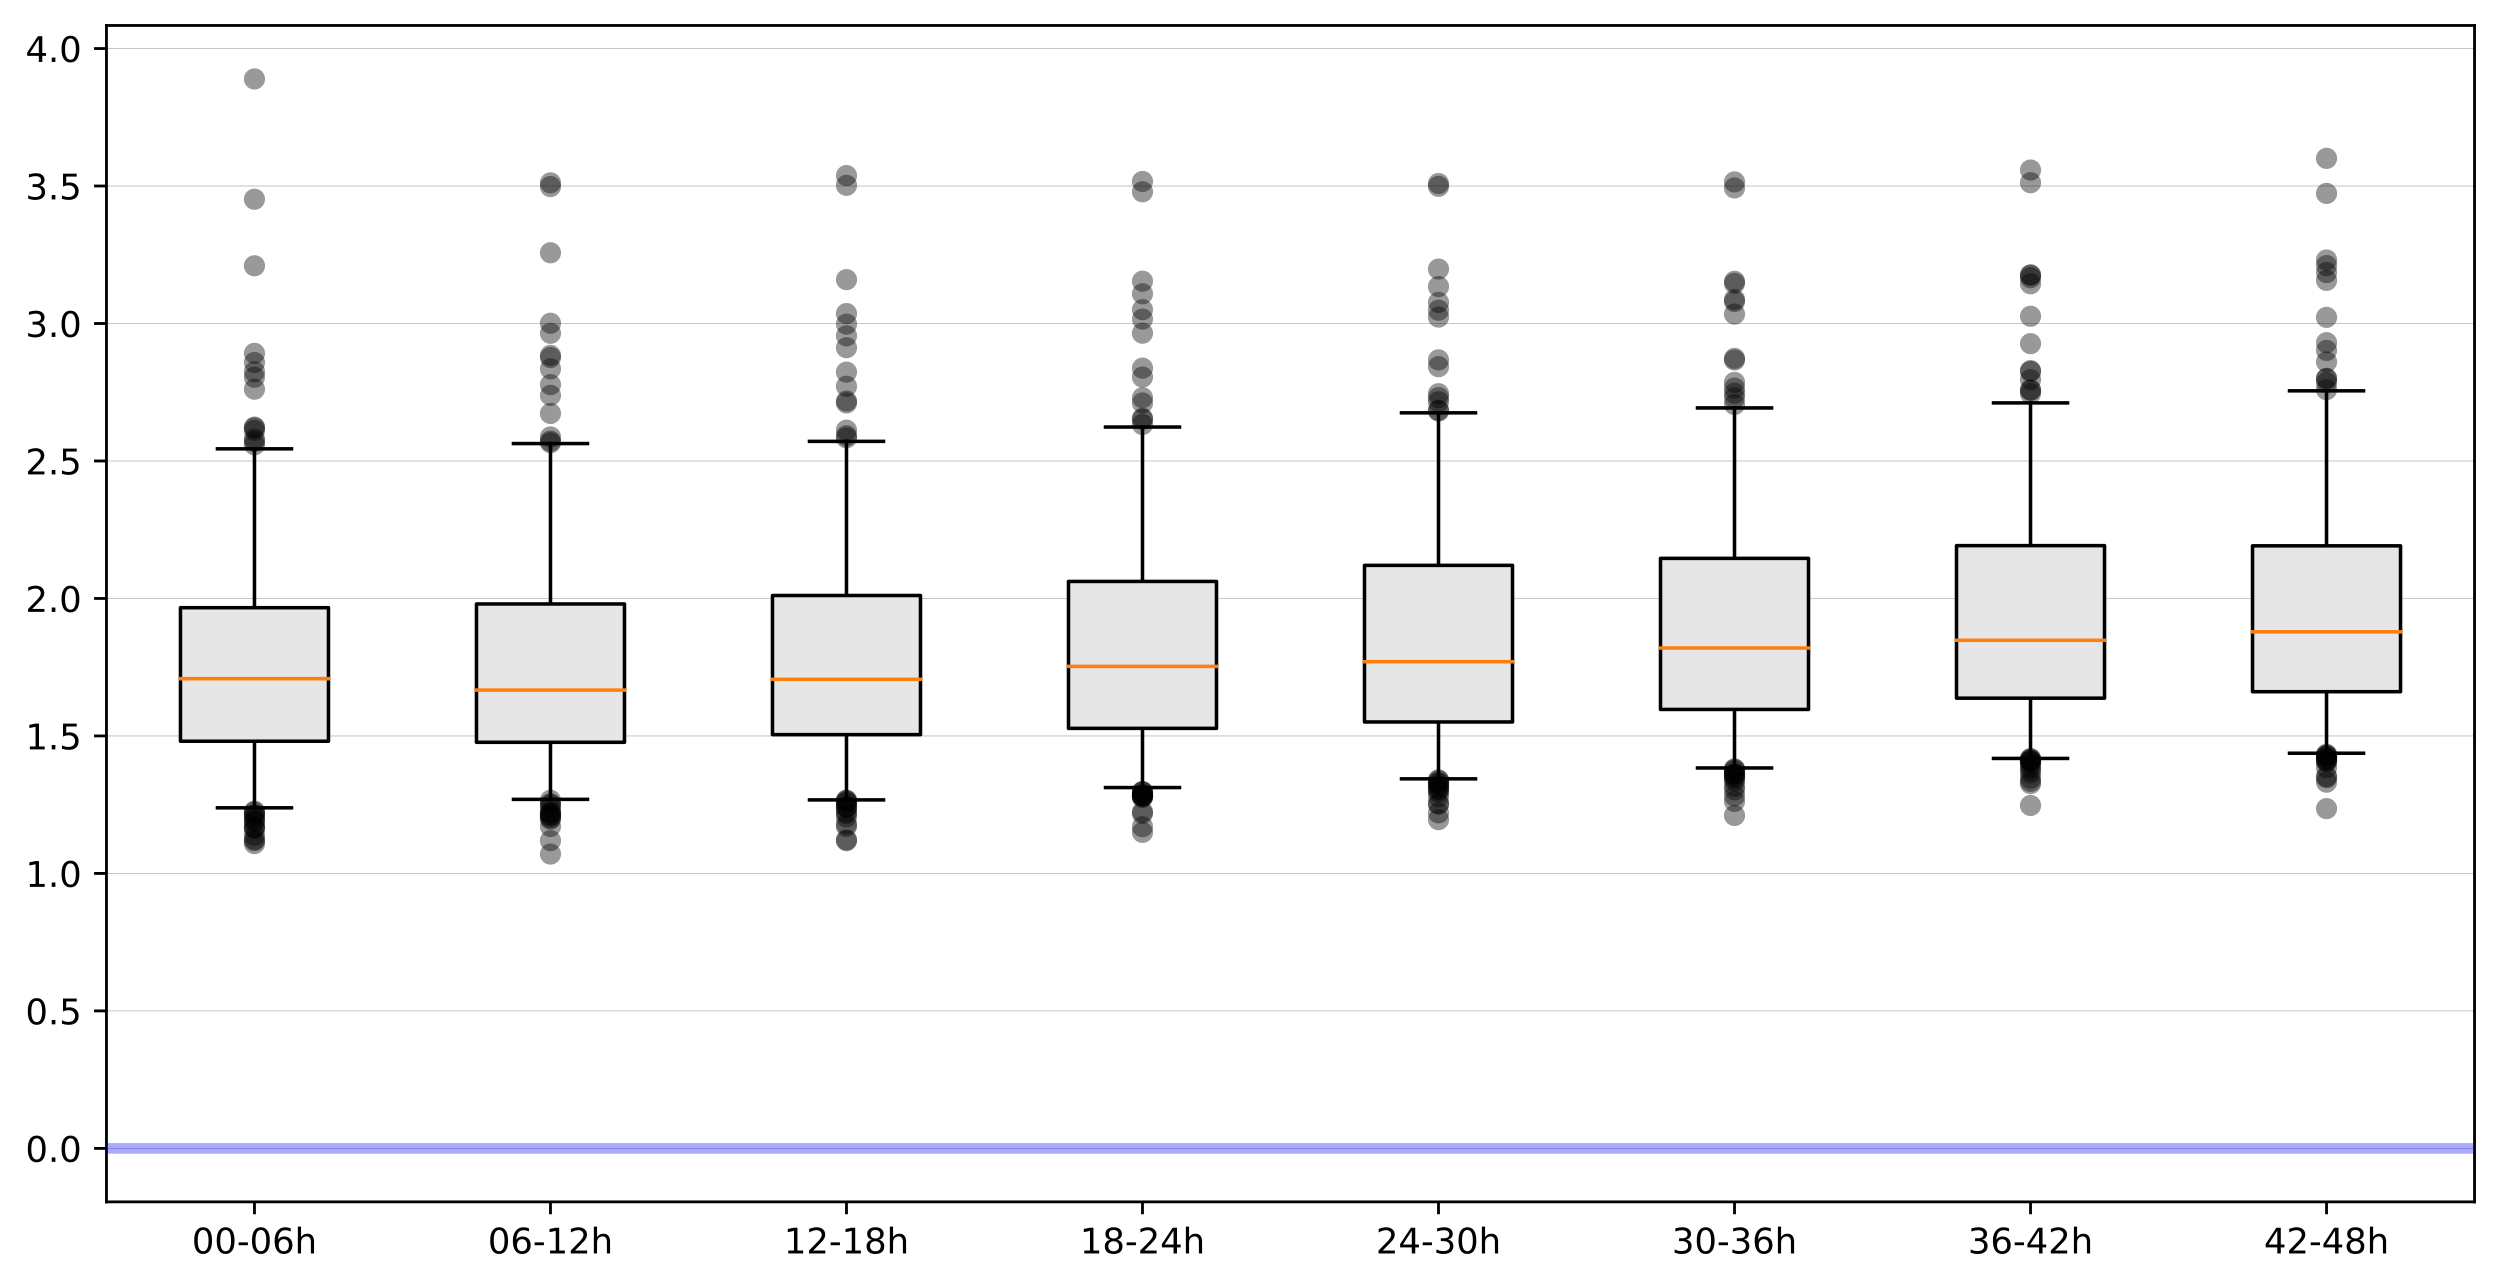<?xml version="1.0" encoding="utf-8" standalone="no"?>
<!DOCTYPE svg PUBLIC "-//W3C//DTD SVG 1.1//EN"
  "http://www.w3.org/Graphics/SVG/1.1/DTD/svg11.dtd">
<!-- Created with matplotlib (https://matplotlib.org/) -->
<svg height="363.718pt" version="1.1" viewBox="0 0 706.903 363.718" width="706.903pt" xmlns="http://www.w3.org/2000/svg" xmlns:xlink="http://www.w3.org/1999/xlink">
 <defs>
  <style type="text/css">
*{stroke-linecap:butt;stroke-linejoin:round;}
  </style>
 </defs>
 <g id="figure_1">
  <g id="patch_1">
   <path d="M 0 363.718 
L 706.903 363.718 
L 706.903 0 
L 0 0 
z
" style="fill:#ffffff;"/>
  </g>
  <g id="axes_1">
   <g id="patch_2">
    <path d="M 30.103 339.84 
L 699.703 339.84 
L 699.703 7.2 
L 30.103 7.2 
z
" style="fill:#ffffff;"/>
   </g>
   <g id="matplotlib.axis_1">
    <g id="xtick_1">
     <g id="line2d_1">
      <defs>
       <path d="M 0 0 
L 0 3.5 
" id="m835b479908" style="stroke:#000000;stroke-width:0.8;"/>
      </defs>
      <g>
       <use style="stroke:#000000;stroke-width:0.8;" x="71.953" xlink:href="#m835b479908" y="339.84"/>
      </g>
     </g>
     <g id="text_1">
      <!-- 00-06h -->
      <defs>
       <path d="M 31.781 66.406 
Q 24.172 66.406 20.328 58.906 
Q 16.5 51.422 16.5 36.375 
Q 16.5 21.391 20.328 13.891 
Q 24.172 6.391 31.781 6.391 
Q 39.453 6.391 43.281 13.891 
Q 47.125 21.391 47.125 36.375 
Q 47.125 51.422 43.281 58.906 
Q 39.453 66.406 31.781 66.406 
z
M 31.781 74.219 
Q 44.047 74.219 50.516 64.516 
Q 56.984 54.828 56.984 36.375 
Q 56.984 17.969 50.516 8.266 
Q 44.047 -1.422 31.781 -1.422 
Q 19.531 -1.422 13.062 8.266 
Q 6.594 17.969 6.594 36.375 
Q 6.594 54.828 13.062 64.516 
Q 19.531 74.219 31.781 74.219 
z
" id="DejaVuSans-48"/>
       <path d="M 4.891 31.391 
L 31.203 31.391 
L 31.203 23.391 
L 4.891 23.391 
z
" id="DejaVuSans-45"/>
       <path d="M 33.016 40.375 
Q 26.375 40.375 22.484 35.828 
Q 18.609 31.297 18.609 23.391 
Q 18.609 15.531 22.484 10.953 
Q 26.375 6.391 33.016 6.391 
Q 39.656 6.391 43.531 10.953 
Q 47.406 15.531 47.406 23.391 
Q 47.406 31.297 43.531 35.828 
Q 39.656 40.375 33.016 40.375 
z
M 52.594 71.297 
L 52.594 62.312 
Q 48.875 64.062 45.094 64.984 
Q 41.312 65.922 37.594 65.922 
Q 27.828 65.922 22.672 59.328 
Q 17.531 52.734 16.797 39.406 
Q 19.672 43.656 24.016 45.922 
Q 28.375 48.188 33.594 48.188 
Q 44.578 48.188 50.953 41.516 
Q 57.328 34.859 57.328 23.391 
Q 57.328 12.156 50.688 5.359 
Q 44.047 -1.422 33.016 -1.422 
Q 20.359 -1.422 13.672 8.266 
Q 6.984 17.969 6.984 36.375 
Q 6.984 53.656 15.188 63.938 
Q 23.391 74.219 37.203 74.219 
Q 40.922 74.219 44.703 73.484 
Q 48.484 72.75 52.594 71.297 
z
" id="DejaVuSans-54"/>
       <path d="M 54.891 33.016 
L 54.891 0 
L 45.906 0 
L 45.906 32.719 
Q 45.906 40.484 42.875 44.328 
Q 39.844 48.188 33.797 48.188 
Q 26.516 48.188 22.312 43.547 
Q 18.109 38.922 18.109 30.906 
L 18.109 0 
L 9.078 0 
L 9.078 75.984 
L 18.109 75.984 
L 18.109 46.188 
Q 21.344 51.125 25.703 53.562 
Q 30.078 56 35.797 56 
Q 45.219 56 50.047 50.172 
Q 54.891 44.344 54.891 33.016 
z
" id="DejaVuSans-104"/>
      </defs>
      <g transform="translate(54.255 354.438)scale(0.1 -0.1)">
       <use xlink:href="#DejaVuSans-48"/>
       <use x="63.623" xlink:href="#DejaVuSans-48"/>
       <use x="127.246" xlink:href="#DejaVuSans-45"/>
       <use x="163.33" xlink:href="#DejaVuSans-48"/>
       <use x="226.953" xlink:href="#DejaVuSans-54"/>
       <use x="290.576" xlink:href="#DejaVuSans-104"/>
      </g>
     </g>
    </g>
    <g id="xtick_2">
     <g id="line2d_2">
      <g>
       <use style="stroke:#000000;stroke-width:0.8;" x="155.653" xlink:href="#m835b479908" y="339.84"/>
      </g>
     </g>
     <g id="text_2">
      <!-- 06-12h -->
      <defs>
       <path d="M 12.406 8.297 
L 28.516 8.297 
L 28.516 63.922 
L 10.984 60.406 
L 10.984 69.391 
L 28.422 72.906 
L 38.281 72.906 
L 38.281 8.297 
L 54.391 8.297 
L 54.391 0 
L 12.406 0 
z
" id="DejaVuSans-49"/>
       <path d="M 19.188 8.297 
L 53.609 8.297 
L 53.609 0 
L 7.328 0 
L 7.328 8.297 
Q 12.938 14.109 22.625 23.891 
Q 32.328 33.688 34.812 36.531 
Q 39.547 41.844 41.422 45.531 
Q 43.312 49.219 43.312 52.781 
Q 43.312 58.594 39.234 62.25 
Q 35.156 65.922 28.609 65.922 
Q 23.969 65.922 18.812 64.312 
Q 13.672 62.703 7.812 59.422 
L 7.812 69.391 
Q 13.766 71.781 18.938 73 
Q 24.125 74.219 28.422 74.219 
Q 39.75 74.219 46.484 68.547 
Q 53.219 62.891 53.219 53.422 
Q 53.219 48.922 51.531 44.891 
Q 49.859 40.875 45.406 35.406 
Q 44.188 33.984 37.641 27.219 
Q 31.109 20.453 19.188 8.297 
z
" id="DejaVuSans-50"/>
      </defs>
      <g transform="translate(137.955 354.438)scale(0.1 -0.1)">
       <use xlink:href="#DejaVuSans-48"/>
       <use x="63.623" xlink:href="#DejaVuSans-54"/>
       <use x="127.246" xlink:href="#DejaVuSans-45"/>
       <use x="163.33" xlink:href="#DejaVuSans-49"/>
       <use x="226.953" xlink:href="#DejaVuSans-50"/>
       <use x="290.576" xlink:href="#DejaVuSans-104"/>
      </g>
     </g>
    </g>
    <g id="xtick_3">
     <g id="line2d_3">
      <g>
       <use style="stroke:#000000;stroke-width:0.8;" x="239.353" xlink:href="#m835b479908" y="339.84"/>
      </g>
     </g>
     <g id="text_3">
      <!-- 12-18h -->
      <defs>
       <path d="M 31.781 34.625 
Q 24.75 34.625 20.719 30.859 
Q 16.703 27.094 16.703 20.516 
Q 16.703 13.922 20.719 10.156 
Q 24.75 6.391 31.781 6.391 
Q 38.812 6.391 42.859 10.172 
Q 46.922 13.969 46.922 20.516 
Q 46.922 27.094 42.891 30.859 
Q 38.875 34.625 31.781 34.625 
z
M 21.922 38.812 
Q 15.578 40.375 12.031 44.719 
Q 8.5 49.078 8.5 55.328 
Q 8.5 64.062 14.719 69.141 
Q 20.953 74.219 31.781 74.219 
Q 42.672 74.219 48.875 69.141 
Q 55.078 64.062 55.078 55.328 
Q 55.078 49.078 51.531 44.719 
Q 48 40.375 41.703 38.812 
Q 48.828 37.156 52.797 32.312 
Q 56.781 27.484 56.781 20.516 
Q 56.781 9.906 50.312 4.234 
Q 43.844 -1.422 31.781 -1.422 
Q 19.734 -1.422 13.25 4.234 
Q 6.781 9.906 6.781 20.516 
Q 6.781 27.484 10.781 32.312 
Q 14.797 37.156 21.922 38.812 
z
M 18.312 54.391 
Q 18.312 48.734 21.844 45.562 
Q 25.391 42.391 31.781 42.391 
Q 38.141 42.391 41.719 45.562 
Q 45.312 48.734 45.312 54.391 
Q 45.312 60.062 41.719 63.234 
Q 38.141 66.406 31.781 66.406 
Q 25.391 66.406 21.844 63.234 
Q 18.312 60.062 18.312 54.391 
z
" id="DejaVuSans-56"/>
      </defs>
      <g transform="translate(221.655 354.438)scale(0.1 -0.1)">
       <use xlink:href="#DejaVuSans-49"/>
       <use x="63.623" xlink:href="#DejaVuSans-50"/>
       <use x="127.246" xlink:href="#DejaVuSans-45"/>
       <use x="163.33" xlink:href="#DejaVuSans-49"/>
       <use x="226.953" xlink:href="#DejaVuSans-56"/>
       <use x="290.576" xlink:href="#DejaVuSans-104"/>
      </g>
     </g>
    </g>
    <g id="xtick_4">
     <g id="line2d_4">
      <g>
       <use style="stroke:#000000;stroke-width:0.8;" x="323.053" xlink:href="#m835b479908" y="339.84"/>
      </g>
     </g>
     <g id="text_4">
      <!-- 18-24h -->
      <defs>
       <path d="M 37.797 64.312 
L 12.891 25.391 
L 37.797 25.391 
z
M 35.203 72.906 
L 47.609 72.906 
L 47.609 25.391 
L 58.016 25.391 
L 58.016 17.188 
L 47.609 17.188 
L 47.609 0 
L 37.797 0 
L 37.797 17.188 
L 4.891 17.188 
L 4.891 26.703 
z
" id="DejaVuSans-52"/>
      </defs>
      <g transform="translate(305.355 354.438)scale(0.1 -0.1)">
       <use xlink:href="#DejaVuSans-49"/>
       <use x="63.623" xlink:href="#DejaVuSans-56"/>
       <use x="127.246" xlink:href="#DejaVuSans-45"/>
       <use x="163.33" xlink:href="#DejaVuSans-50"/>
       <use x="226.953" xlink:href="#DejaVuSans-52"/>
       <use x="290.576" xlink:href="#DejaVuSans-104"/>
      </g>
     </g>
    </g>
    <g id="xtick_5">
     <g id="line2d_5">
      <g>
       <use style="stroke:#000000;stroke-width:0.8;" x="406.753" xlink:href="#m835b479908" y="339.84"/>
      </g>
     </g>
     <g id="text_5">
      <!-- 24-30h -->
      <defs>
       <path d="M 40.578 39.312 
Q 47.656 37.797 51.625 33 
Q 55.609 28.219 55.609 21.188 
Q 55.609 10.406 48.188 4.484 
Q 40.766 -1.422 27.094 -1.422 
Q 22.516 -1.422 17.656 -0.516 
Q 12.797 0.391 7.625 2.203 
L 7.625 11.719 
Q 11.719 9.328 16.594 8.109 
Q 21.484 6.891 26.812 6.891 
Q 36.078 6.891 40.938 10.547 
Q 45.797 14.203 45.797 21.188 
Q 45.797 27.641 41.281 31.266 
Q 36.766 34.906 28.719 34.906 
L 20.219 34.906 
L 20.219 43.016 
L 29.109 43.016 
Q 36.375 43.016 40.234 45.922 
Q 44.094 48.828 44.094 54.297 
Q 44.094 59.906 40.109 62.906 
Q 36.141 65.922 28.719 65.922 
Q 24.656 65.922 20.016 65.031 
Q 15.375 64.156 9.812 62.312 
L 9.812 71.094 
Q 15.438 72.656 20.344 73.438 
Q 25.25 74.219 29.594 74.219 
Q 40.828 74.219 47.359 69.109 
Q 53.906 64.016 53.906 55.328 
Q 53.906 49.266 50.438 45.094 
Q 46.969 40.922 40.578 39.312 
z
" id="DejaVuSans-51"/>
      </defs>
      <g transform="translate(389.055 354.438)scale(0.1 -0.1)">
       <use xlink:href="#DejaVuSans-50"/>
       <use x="63.623" xlink:href="#DejaVuSans-52"/>
       <use x="127.246" xlink:href="#DejaVuSans-45"/>
       <use x="163.33" xlink:href="#DejaVuSans-51"/>
       <use x="226.953" xlink:href="#DejaVuSans-48"/>
       <use x="290.576" xlink:href="#DejaVuSans-104"/>
      </g>
     </g>
    </g>
    <g id="xtick_6">
     <g id="line2d_6">
      <g>
       <use style="stroke:#000000;stroke-width:0.8;" x="490.453" xlink:href="#m835b479908" y="339.84"/>
      </g>
     </g>
     <g id="text_6">
      <!-- 30-36h -->
      <g transform="translate(472.755 354.438)scale(0.1 -0.1)">
       <use xlink:href="#DejaVuSans-51"/>
       <use x="63.623" xlink:href="#DejaVuSans-48"/>
       <use x="127.246" xlink:href="#DejaVuSans-45"/>
       <use x="163.33" xlink:href="#DejaVuSans-51"/>
       <use x="226.953" xlink:href="#DejaVuSans-54"/>
       <use x="290.576" xlink:href="#DejaVuSans-104"/>
      </g>
     </g>
    </g>
    <g id="xtick_7">
     <g id="line2d_7">
      <g>
       <use style="stroke:#000000;stroke-width:0.8;" x="574.153" xlink:href="#m835b479908" y="339.84"/>
      </g>
     </g>
     <g id="text_7">
      <!-- 36-42h -->
      <g transform="translate(556.455 354.438)scale(0.1 -0.1)">
       <use xlink:href="#DejaVuSans-51"/>
       <use x="63.623" xlink:href="#DejaVuSans-54"/>
       <use x="127.246" xlink:href="#DejaVuSans-45"/>
       <use x="163.33" xlink:href="#DejaVuSans-52"/>
       <use x="226.953" xlink:href="#DejaVuSans-50"/>
       <use x="290.576" xlink:href="#DejaVuSans-104"/>
      </g>
     </g>
    </g>
    <g id="xtick_8">
     <g id="line2d_8">
      <g>
       <use style="stroke:#000000;stroke-width:0.8;" x="657.853" xlink:href="#m835b479908" y="339.84"/>
      </g>
     </g>
     <g id="text_8">
      <!-- 42-48h -->
      <g transform="translate(640.155 354.438)scale(0.1 -0.1)">
       <use xlink:href="#DejaVuSans-52"/>
       <use x="63.623" xlink:href="#DejaVuSans-50"/>
       <use x="127.246" xlink:href="#DejaVuSans-45"/>
       <use x="163.33" xlink:href="#DejaVuSans-52"/>
       <use x="226.953" xlink:href="#DejaVuSans-56"/>
       <use x="290.576" xlink:href="#DejaVuSans-104"/>
      </g>
     </g>
    </g>
   </g>
   <g id="matplotlib.axis_2">
    <g id="ytick_1">
     <g id="line2d_9">
      <path clip-path="url(#pbd53f2c469)" d="M 30.103 324.72 
L 699.703 324.72 
" style="fill:none;stroke:#bfbfbf;stroke-linecap:square;stroke-width:0.25;"/>
     </g>
     <g id="line2d_10">
      <defs>
       <path d="M 0 0 
L -3.5 0 
" id="me3c295eed5" style="stroke:#000000;stroke-width:0.8;"/>
      </defs>
      <g>
       <use style="stroke:#000000;stroke-width:0.8;" x="30.103" xlink:href="#me3c295eed5" y="324.72"/>
      </g>
     </g>
     <g id="text_9">
      <!-- 0.0 -->
      <defs>
       <path d="M 10.688 12.406 
L 21 12.406 
L 21 0 
L 10.688 0 
z
" id="DejaVuSans-46"/>
      </defs>
      <g transform="translate(7.2 328.519)scale(0.1 -0.1)">
       <use xlink:href="#DejaVuSans-48"/>
       <use x="63.623" xlink:href="#DejaVuSans-46"/>
       <use x="95.41" xlink:href="#DejaVuSans-48"/>
      </g>
     </g>
    </g>
    <g id="ytick_2">
     <g id="line2d_11">
      <path clip-path="url(#pbd53f2c469)" d="M 30.103 285.845 
L 699.703 285.845 
" style="fill:none;stroke:#bfbfbf;stroke-linecap:square;stroke-width:0.25;"/>
     </g>
     <g id="line2d_12">
      <g>
       <use style="stroke:#000000;stroke-width:0.8;" x="30.103" xlink:href="#me3c295eed5" y="285.845"/>
      </g>
     </g>
     <g id="text_10">
      <!-- 0.5 -->
      <defs>
       <path d="M 10.797 72.906 
L 49.516 72.906 
L 49.516 64.594 
L 19.828 64.594 
L 19.828 46.734 
Q 21.969 47.469 24.109 47.828 
Q 26.266 48.188 28.422 48.188 
Q 40.625 48.188 47.75 41.5 
Q 54.891 34.812 54.891 23.391 
Q 54.891 11.625 47.562 5.094 
Q 40.234 -1.422 26.906 -1.422 
Q 22.312 -1.422 17.547 -0.641 
Q 12.797 0.141 7.719 1.703 
L 7.719 11.625 
Q 12.109 9.234 16.797 8.062 
Q 21.484 6.891 26.703 6.891 
Q 35.156 6.891 40.078 11.328 
Q 45.016 15.766 45.016 23.391 
Q 45.016 31 40.078 35.438 
Q 35.156 39.891 26.703 39.891 
Q 22.75 39.891 18.812 39.016 
Q 14.891 38.141 10.797 36.281 
z
" id="DejaVuSans-53"/>
      </defs>
      <g transform="translate(7.2 289.644)scale(0.1 -0.1)">
       <use xlink:href="#DejaVuSans-48"/>
       <use x="63.623" xlink:href="#DejaVuSans-46"/>
       <use x="95.41" xlink:href="#DejaVuSans-53"/>
      </g>
     </g>
    </g>
    <g id="ytick_3">
     <g id="line2d_13">
      <path clip-path="url(#pbd53f2c469)" d="M 30.103 246.97 
L 699.703 246.97 
" style="fill:none;stroke:#bfbfbf;stroke-linecap:square;stroke-width:0.25;"/>
     </g>
     <g id="line2d_14">
      <g>
       <use style="stroke:#000000;stroke-width:0.8;" x="30.103" xlink:href="#me3c295eed5" y="246.97"/>
      </g>
     </g>
     <g id="text_11">
      <!-- 1.0 -->
      <g transform="translate(7.2 250.769)scale(0.1 -0.1)">
       <use xlink:href="#DejaVuSans-49"/>
       <use x="63.623" xlink:href="#DejaVuSans-46"/>
       <use x="95.41" xlink:href="#DejaVuSans-48"/>
      </g>
     </g>
    </g>
    <g id="ytick_4">
     <g id="line2d_15">
      <path clip-path="url(#pbd53f2c469)" d="M 30.103 208.095 
L 699.703 208.095 
" style="fill:none;stroke:#bfbfbf;stroke-linecap:square;stroke-width:0.25;"/>
     </g>
     <g id="line2d_16">
      <g>
       <use style="stroke:#000000;stroke-width:0.8;" x="30.103" xlink:href="#me3c295eed5" y="208.095"/>
      </g>
     </g>
     <g id="text_12">
      <!-- 1.5 -->
      <g transform="translate(7.2 211.895)scale(0.1 -0.1)">
       <use xlink:href="#DejaVuSans-49"/>
       <use x="63.623" xlink:href="#DejaVuSans-46"/>
       <use x="95.41" xlink:href="#DejaVuSans-53"/>
      </g>
     </g>
    </g>
    <g id="ytick_5">
     <g id="line2d_17">
      <path clip-path="url(#pbd53f2c469)" d="M 30.103 169.22 
L 699.703 169.22 
" style="fill:none;stroke:#bfbfbf;stroke-linecap:square;stroke-width:0.25;"/>
     </g>
     <g id="line2d_18">
      <g>
       <use style="stroke:#000000;stroke-width:0.8;" x="30.103" xlink:href="#me3c295eed5" y="169.22"/>
      </g>
     </g>
     <g id="text_13">
      <!-- 2.0 -->
      <g transform="translate(7.2 173.02)scale(0.1 -0.1)">
       <use xlink:href="#DejaVuSans-50"/>
       <use x="63.623" xlink:href="#DejaVuSans-46"/>
       <use x="95.41" xlink:href="#DejaVuSans-48"/>
      </g>
     </g>
    </g>
    <g id="ytick_6">
     <g id="line2d_19">
      <path clip-path="url(#pbd53f2c469)" d="M 30.103 130.346 
L 699.703 130.346 
" style="fill:none;stroke:#bfbfbf;stroke-linecap:square;stroke-width:0.25;"/>
     </g>
     <g id="line2d_20">
      <g>
       <use style="stroke:#000000;stroke-width:0.8;" x="30.103" xlink:href="#me3c295eed5" y="130.346"/>
      </g>
     </g>
     <g id="text_14">
      <!-- 2.5 -->
      <g transform="translate(7.2 134.145)scale(0.1 -0.1)">
       <use xlink:href="#DejaVuSans-50"/>
       <use x="63.623" xlink:href="#DejaVuSans-46"/>
       <use x="95.41" xlink:href="#DejaVuSans-53"/>
      </g>
     </g>
    </g>
    <g id="ytick_7">
     <g id="line2d_21">
      <path clip-path="url(#pbd53f2c469)" d="M 30.103 91.471 
L 699.703 91.471 
" style="fill:none;stroke:#bfbfbf;stroke-linecap:square;stroke-width:0.25;"/>
     </g>
     <g id="line2d_22">
      <g>
       <use style="stroke:#000000;stroke-width:0.8;" x="30.103" xlink:href="#me3c295eed5" y="91.471"/>
      </g>
     </g>
     <g id="text_15">
      <!-- 3.0 -->
      <g transform="translate(7.2 95.27)scale(0.1 -0.1)">
       <use xlink:href="#DejaVuSans-51"/>
       <use x="63.623" xlink:href="#DejaVuSans-46"/>
       <use x="95.41" xlink:href="#DejaVuSans-48"/>
      </g>
     </g>
    </g>
    <g id="ytick_8">
     <g id="line2d_23">
      <path clip-path="url(#pbd53f2c469)" d="M 30.103 52.596 
L 699.703 52.596 
" style="fill:none;stroke:#bfbfbf;stroke-linecap:square;stroke-width:0.25;"/>
     </g>
     <g id="line2d_24">
      <g>
       <use style="stroke:#000000;stroke-width:0.8;" x="30.103" xlink:href="#me3c295eed5" y="52.596"/>
      </g>
     </g>
     <g id="text_16">
      <!-- 3.5 -->
      <g transform="translate(7.2 56.395)scale(0.1 -0.1)">
       <use xlink:href="#DejaVuSans-51"/>
       <use x="63.623" xlink:href="#DejaVuSans-46"/>
       <use x="95.41" xlink:href="#DejaVuSans-53"/>
      </g>
     </g>
    </g>
    <g id="ytick_9">
     <g id="line2d_25">
      <path clip-path="url(#pbd53f2c469)" d="M 30.103 13.721 
L 699.703 13.721 
" style="fill:none;stroke:#bfbfbf;stroke-linecap:square;stroke-width:0.25;"/>
     </g>
     <g id="line2d_26">
      <g>
       <use style="stroke:#000000;stroke-width:0.8;" x="30.103" xlink:href="#me3c295eed5" y="13.721"/>
      </g>
     </g>
     <g id="text_17">
      <!-- 4.0 -->
      <g transform="translate(7.2 17.52)scale(0.1 -0.1)">
       <use xlink:href="#DejaVuSans-52"/>
       <use x="63.623" xlink:href="#DejaVuSans-46"/>
       <use x="95.41" xlink:href="#DejaVuSans-48"/>
      </g>
     </g>
    </g>
   </g>
   <g id="patch_3">
    <path d="M 30.103 339.84 
L 30.103 7.2 
" style="fill:none;stroke:#000000;stroke-linecap:square;stroke-linejoin:miter;stroke-width:0.8;"/>
   </g>
   <g id="patch_4">
    <path d="M 699.703 339.84 
L 699.703 7.2 
" style="fill:none;stroke:#000000;stroke-linecap:square;stroke-linejoin:miter;stroke-width:0.8;"/>
   </g>
   <g id="patch_5">
    <path d="M 30.103 339.84 
L 699.703 339.84 
" style="fill:none;stroke:#000000;stroke-linecap:square;stroke-linejoin:miter;stroke-width:0.8;"/>
   </g>
   <g id="patch_6">
    <path d="M 30.103 7.2 
L 699.703 7.2 
" style="fill:none;stroke:#000000;stroke-linecap:square;stroke-linejoin:miter;stroke-width:0.8;"/>
   </g>
   <g id="line2d_27">
    <path clip-path="url(#pbd53f2c469)" d="M 30.103 324.72 
L 699.703 324.72 
" style="fill:none;stroke:#0000ff;stroke-linecap:square;stroke-opacity:0.333;stroke-width:3;"/>
   </g>
   <g id="line2d_28">
    <path clip-path="url(#pbd53f2c469)" d="M 71.953 209.596 
L 71.953 228.427 
" style="fill:none;stroke:#000000;stroke-linecap:square;"/>
   </g>
   <g id="line2d_29">
    <path clip-path="url(#pbd53f2c469)" d="M 71.953 171.833 
L 71.953 126.917 
" style="fill:none;stroke:#000000;stroke-linecap:square;"/>
   </g>
   <g id="line2d_30">
    <path clip-path="url(#pbd53f2c469)" d="M 61.491 228.427 
L 82.416 228.427 
" style="fill:none;stroke:#000000;stroke-linecap:square;"/>
   </g>
   <g id="line2d_31">
    <path clip-path="url(#pbd53f2c469)" d="M 61.491 126.917 
L 82.416 126.917 
" style="fill:none;stroke:#000000;stroke-linecap:square;"/>
   </g>
   <g id="line2d_32">
    <defs>
     <path d="M 0 3 
C 0.796 3 1.559 2.684 2.121 2.121 
C 2.684 1.559 3 0.796 3 0 
C 3 -0.796 2.684 -1.559 2.121 -2.121 
C 1.559 -2.684 0.796 -3 0 -3 
C -0.796 -3 -1.559 -2.684 -2.121 -2.121 
C -2.684 -1.559 -3 -0.796 -3 0 
C -3 0.796 -2.684 1.559 -2.121 2.121 
C -1.559 2.684 -0.796 3 0 3 
z
" id="m6ebafed168" style="stroke:#000000;stroke-opacity:0;"/>
    </defs>
    <g clip-path="url(#pbd53f2c469)">
     <use style="fill-opacity:0.4;stroke:#000000;stroke-opacity:0;" x="71.953" xlink:href="#m6ebafed168" y="237.718"/>
     <use style="fill-opacity:0.4;stroke:#000000;stroke-opacity:0;" x="71.953" xlink:href="#m6ebafed168" y="232.182"/>
     <use style="fill-opacity:0.4;stroke:#000000;stroke-opacity:0;" x="71.953" xlink:href="#m6ebafed168" y="234.18"/>
     <use style="fill-opacity:0.4;stroke:#000000;stroke-opacity:0;" x="71.953" xlink:href="#m6ebafed168" y="231.35"/>
     <use style="fill-opacity:0.4;stroke:#000000;stroke-opacity:0;" x="71.953" xlink:href="#m6ebafed168" y="229.655"/>
     <use style="fill-opacity:0.4;stroke:#000000;stroke-opacity:0;" x="71.953" xlink:href="#m6ebafed168" y="236.132"/>
     <use style="fill-opacity:0.4;stroke:#000000;stroke-opacity:0;" x="71.953" xlink:href="#m6ebafed168" y="229.368"/>
     <use style="fill-opacity:0.4;stroke:#000000;stroke-opacity:0;" x="71.953" xlink:href="#m6ebafed168" y="234.095"/>
     <use style="fill-opacity:0.4;stroke:#000000;stroke-opacity:0;" x="71.953" xlink:href="#m6ebafed168" y="233.729"/>
     <use style="fill-opacity:0.4;stroke:#000000;stroke-opacity:0;" x="71.953" xlink:href="#m6ebafed168" y="237.314"/>
     <use style="fill-opacity:0.4;stroke:#000000;stroke-opacity:0;" x="71.953" xlink:href="#m6ebafed168" y="232.182"/>
     <use style="fill-opacity:0.4;stroke:#000000;stroke-opacity:0;" x="71.953" xlink:href="#m6ebafed168" y="238.542"/>
     <use style="fill-opacity:0.4;stroke:#000000;stroke-opacity:0;" x="71.953" xlink:href="#m6ebafed168" y="230.472"/>
     <use style="fill-opacity:0.4;stroke:#000000;stroke-opacity:0;" x="71.953" xlink:href="#m6ebafed168" y="230.417"/>
     <use style="fill-opacity:0.4;stroke:#000000;stroke-opacity:0;" x="71.953" xlink:href="#m6ebafed168" y="124.149"/>
     <use style="fill-opacity:0.4;stroke:#000000;stroke-opacity:0;" x="71.953" xlink:href="#m6ebafed168" y="125.782"/>
     <use style="fill-opacity:0.4;stroke:#000000;stroke-opacity:0;" x="71.953" xlink:href="#m6ebafed168" y="56.336"/>
     <use style="fill-opacity:0.4;stroke:#000000;stroke-opacity:0;" x="71.953" xlink:href="#m6ebafed168" y="124.856"/>
     <use style="fill-opacity:0.4;stroke:#000000;stroke-opacity:0;" x="71.953" xlink:href="#m6ebafed168" y="102.503"/>
     <use style="fill-opacity:0.4;stroke:#000000;stroke-opacity:0;" x="71.953" xlink:href="#m6ebafed168" y="110.045"/>
     <use style="fill-opacity:0.4;stroke:#000000;stroke-opacity:0;" x="71.953" xlink:href="#m6ebafed168" y="105.124"/>
     <use style="fill-opacity:0.4;stroke:#000000;stroke-opacity:0;" x="71.953" xlink:href="#m6ebafed168" y="22.32"/>
     <use style="fill-opacity:0.4;stroke:#000000;stroke-opacity:0;" x="71.953" xlink:href="#m6ebafed168" y="121.708"/>
     <use style="fill-opacity:0.4;stroke:#000000;stroke-opacity:0;" x="71.953" xlink:href="#m6ebafed168" y="75.151"/>
     <use style="fill-opacity:0.4;stroke:#000000;stroke-opacity:0;" x="71.953" xlink:href="#m6ebafed168" y="120.759"/>
     <use style="fill-opacity:0.4;stroke:#000000;stroke-opacity:0;" x="71.953" xlink:href="#m6ebafed168" y="99.914"/>
     <use style="fill-opacity:0.4;stroke:#000000;stroke-opacity:0;" x="71.953" xlink:href="#m6ebafed168" y="121.016"/>
     <use style="fill-opacity:0.4;stroke:#000000;stroke-opacity:0;" x="71.953" xlink:href="#m6ebafed168" y="106.679"/>
    </g>
   </g>
   <g id="line2d_33">
    <path clip-path="url(#pbd53f2c469)" d="M 155.653 209.899 
L 155.653 226.032 
" style="fill:none;stroke:#000000;stroke-linecap:square;"/>
   </g>
   <g id="line2d_34">
    <path clip-path="url(#pbd53f2c469)" d="M 155.653 170.775 
L 155.653 125.424 
" style="fill:none;stroke:#000000;stroke-linecap:square;"/>
   </g>
   <g id="line2d_35">
    <path clip-path="url(#pbd53f2c469)" d="M 145.191 226.032 
L 166.116 226.032 
" style="fill:none;stroke:#000000;stroke-linecap:square;"/>
   </g>
   <g id="line2d_36">
    <path clip-path="url(#pbd53f2c469)" d="M 145.191 125.424 
L 166.116 125.424 
" style="fill:none;stroke:#000000;stroke-linecap:square;"/>
   </g>
   <g id="line2d_37">
    <g clip-path="url(#pbd53f2c469)">
     <use style="fill-opacity:0.4;stroke:#000000;stroke-opacity:0;" x="155.653" xlink:href="#m6ebafed168" y="229.694"/>
     <use style="fill-opacity:0.4;stroke:#000000;stroke-opacity:0;" x="155.653" xlink:href="#m6ebafed168" y="237.702"/>
     <use style="fill-opacity:0.4;stroke:#000000;stroke-opacity:0;" x="155.653" xlink:href="#m6ebafed168" y="230.137"/>
     <use style="fill-opacity:0.4;stroke:#000000;stroke-opacity:0;" x="155.653" xlink:href="#m6ebafed168" y="227.268"/>
     <use style="fill-opacity:0.4;stroke:#000000;stroke-opacity:0;" x="155.653" xlink:href="#m6ebafed168" y="227.564"/>
     <use style="fill-opacity:0.4;stroke:#000000;stroke-opacity:0;" x="155.653" xlink:href="#m6ebafed168" y="241.497"/>
     <use style="fill-opacity:0.4;stroke:#000000;stroke-opacity:0;" x="155.653" xlink:href="#m6ebafed168" y="229.904"/>
     <use style="fill-opacity:0.4;stroke:#000000;stroke-opacity:0;" x="155.653" xlink:href="#m6ebafed168" y="228.435"/>
     <use style="fill-opacity:0.4;stroke:#000000;stroke-opacity:0;" x="155.653" xlink:href="#m6ebafed168" y="230.767"/>
     <use style="fill-opacity:0.4;stroke:#000000;stroke-opacity:0;" x="155.653" xlink:href="#m6ebafed168" y="233.698"/>
     <use style="fill-opacity:0.4;stroke:#000000;stroke-opacity:0;" x="155.653" xlink:href="#m6ebafed168" y="231.615"/>
     <use style="fill-opacity:0.4;stroke:#000000;stroke-opacity:0;" x="155.653" xlink:href="#m6ebafed168" y="231.327"/>
     <use style="fill-opacity:0.4;stroke:#000000;stroke-opacity:0;" x="155.653" xlink:href="#m6ebafed168" y="226.289"/>
     <use style="fill-opacity:0.4;stroke:#000000;stroke-opacity:0;" x="155.653" xlink:href="#m6ebafed168" y="230.643"/>
     <use style="fill-opacity:0.4;stroke:#000000;stroke-opacity:0;" x="155.653" xlink:href="#m6ebafed168" y="91.401"/>
     <use style="fill-opacity:0.4;stroke:#000000;stroke-opacity:0;" x="155.653" xlink:href="#m6ebafed168" y="125.183"/>
     <use style="fill-opacity:0.4;stroke:#000000;stroke-opacity:0;" x="155.653" xlink:href="#m6ebafed168" y="52.751"/>
     <use style="fill-opacity:0.4;stroke:#000000;stroke-opacity:0;" x="155.653" xlink:href="#m6ebafed168" y="108.762"/>
     <use style="fill-opacity:0.4;stroke:#000000;stroke-opacity:0;" x="155.653" xlink:href="#m6ebafed168" y="123.542"/>
     <use style="fill-opacity:0.4;stroke:#000000;stroke-opacity:0;" x="155.653" xlink:href="#m6ebafed168" y="51.709"/>
     <use style="fill-opacity:0.4;stroke:#000000;stroke-opacity:0;" x="155.653" xlink:href="#m6ebafed168" y="104.307"/>
     <use style="fill-opacity:0.4;stroke:#000000;stroke-opacity:0;" x="155.653" xlink:href="#m6ebafed168" y="71.473"/>
     <use style="fill-opacity:0.4;stroke:#000000;stroke-opacity:0;" x="155.653" xlink:href="#m6ebafed168" y="101.104"/>
     <use style="fill-opacity:0.4;stroke:#000000;stroke-opacity:0;" x="155.653" xlink:href="#m6ebafed168" y="100.482"/>
     <use style="fill-opacity:0.4;stroke:#000000;stroke-opacity:0;" x="155.653" xlink:href="#m6ebafed168" y="124.724"/>
     <use style="fill-opacity:0.4;stroke:#000000;stroke-opacity:0;" x="155.653" xlink:href="#m6ebafed168" y="94.239"/>
     <use style="fill-opacity:0.4;stroke:#000000;stroke-opacity:0;" x="155.653" xlink:href="#m6ebafed168" y="116.918"/>
     <use style="fill-opacity:0.4;stroke:#000000;stroke-opacity:0;" x="155.653" xlink:href="#m6ebafed168" y="111.794"/>
    </g>
   </g>
   <g id="line2d_38">
    <path clip-path="url(#pbd53f2c469)" d="M 239.353 207.73 
L 239.353 226.172 
" style="fill:none;stroke:#000000;stroke-linecap:square;"/>
   </g>
   <g id="line2d_39">
    <path clip-path="url(#pbd53f2c469)" d="M 239.353 168.381 
L 239.353 124.802 
" style="fill:none;stroke:#000000;stroke-linecap:square;"/>
   </g>
   <g id="line2d_40">
    <path clip-path="url(#pbd53f2c469)" d="M 228.891 226.172 
L 249.816 226.172 
" style="fill:none;stroke:#000000;stroke-linecap:square;"/>
   </g>
   <g id="line2d_41">
    <path clip-path="url(#pbd53f2c469)" d="M 228.891 124.802 
L 249.816 124.802 
" style="fill:none;stroke:#000000;stroke-linecap:square;"/>
   </g>
   <g id="line2d_42">
    <g clip-path="url(#pbd53f2c469)">
     <use style="fill-opacity:0.4;stroke:#000000;stroke-opacity:0;" x="239.353" xlink:href="#m6ebafed168" y="229.531"/>
     <use style="fill-opacity:0.4;stroke:#000000;stroke-opacity:0;" x="239.353" xlink:href="#m6ebafed168" y="237.71"/>
     <use style="fill-opacity:0.4;stroke:#000000;stroke-opacity:0;" x="239.353" xlink:href="#m6ebafed168" y="226.25"/>
     <use style="fill-opacity:0.4;stroke:#000000;stroke-opacity:0;" x="239.353" xlink:href="#m6ebafed168" y="228.17"/>
     <use style="fill-opacity:0.4;stroke:#000000;stroke-opacity:0;" x="239.353" xlink:href="#m6ebafed168" y="226.367"/>
     <use style="fill-opacity:0.4;stroke:#000000;stroke-opacity:0;" x="239.353" xlink:href="#m6ebafed168" y="237.485"/>
     <use style="fill-opacity:0.4;stroke:#000000;stroke-opacity:0;" x="239.353" xlink:href="#m6ebafed168" y="226.67"/>
     <use style="fill-opacity:0.4;stroke:#000000;stroke-opacity:0;" x="239.353" xlink:href="#m6ebafed168" y="227.027"/>
     <use style="fill-opacity:0.4;stroke:#000000;stroke-opacity:0;" x="239.353" xlink:href="#m6ebafed168" y="228.17"/>
     <use style="fill-opacity:0.4;stroke:#000000;stroke-opacity:0;" x="239.353" xlink:href="#m6ebafed168" y="228.186"/>
     <use style="fill-opacity:0.4;stroke:#000000;stroke-opacity:0;" x="239.353" xlink:href="#m6ebafed168" y="233.683"/>
     <use style="fill-opacity:0.4;stroke:#000000;stroke-opacity:0;" x="239.353" xlink:href="#m6ebafed168" y="231.032"/>
     <use style="fill-opacity:0.4;stroke:#000000;stroke-opacity:0;" x="239.353" xlink:href="#m6ebafed168" y="233.061"/>
     <use style="fill-opacity:0.4;stroke:#000000;stroke-opacity:0;" x="239.353" xlink:href="#m6ebafed168" y="230.021"/>
     <use style="fill-opacity:0.4;stroke:#000000;stroke-opacity:0;" x="239.353" xlink:href="#m6ebafed168" y="91.657"/>
     <use style="fill-opacity:0.4;stroke:#000000;stroke-opacity:0;" x="239.353" xlink:href="#m6ebafed168" y="49.649"/>
     <use style="fill-opacity:0.4;stroke:#000000;stroke-opacity:0;" x="239.353" xlink:href="#m6ebafed168" y="109.229"/>
     <use style="fill-opacity:0.4;stroke:#000000;stroke-opacity:0;" x="239.353" xlink:href="#m6ebafed168" y="123.208"/>
     <use style="fill-opacity:0.4;stroke:#000000;stroke-opacity:0;" x="239.353" xlink:href="#m6ebafed168" y="52.409"/>
     <use style="fill-opacity:0.4;stroke:#000000;stroke-opacity:0;" x="239.353" xlink:href="#m6ebafed168" y="98.313"/>
     <use style="fill-opacity:0.4;stroke:#000000;stroke-opacity:0;" x="239.353" xlink:href="#m6ebafed168" y="79.07"/>
     <use style="fill-opacity:0.4;stroke:#000000;stroke-opacity:0;" x="239.353" xlink:href="#m6ebafed168" y="123.807"/>
     <use style="fill-opacity:0.4;stroke:#000000;stroke-opacity:0;" x="239.353" xlink:href="#m6ebafed168" y="105.225"/>
     <use style="fill-opacity:0.4;stroke:#000000;stroke-opacity:0;" x="239.353" xlink:href="#m6ebafed168" y="94.954"/>
     <use style="fill-opacity:0.4;stroke:#000000;stroke-opacity:0;" x="239.353" xlink:href="#m6ebafed168" y="121.638"/>
     <use style="fill-opacity:0.4;stroke:#000000;stroke-opacity:0;" x="239.353" xlink:href="#m6ebafed168" y="88.664"/>
     <use style="fill-opacity:0.4;stroke:#000000;stroke-opacity:0;" x="239.353" xlink:href="#m6ebafed168" y="113.94"/>
     <use style="fill-opacity:0.4;stroke:#000000;stroke-opacity:0;" x="239.353" xlink:href="#m6ebafed168" y="113.396"/>
    </g>
   </g>
   <g id="line2d_43">
    <path clip-path="url(#pbd53f2c469)" d="M 323.053 205.957 
L 323.053 222.697 
" style="fill:none;stroke:#000000;stroke-linecap:square;"/>
   </g>
   <g id="line2d_44">
    <path clip-path="url(#pbd53f2c469)" d="M 323.053 164.408 
L 323.053 120.751 
" style="fill:none;stroke:#000000;stroke-linecap:square;"/>
   </g>
   <g id="line2d_45">
    <path clip-path="url(#pbd53f2c469)" d="M 312.591 222.697 
L 333.516 222.697 
" style="fill:none;stroke:#000000;stroke-linecap:square;"/>
   </g>
   <g id="line2d_46">
    <path clip-path="url(#pbd53f2c469)" d="M 312.591 120.751 
L 333.516 120.751 
" style="fill:none;stroke:#000000;stroke-linecap:square;"/>
   </g>
   <g id="line2d_47">
    <g clip-path="url(#pbd53f2c469)">
     <use style="fill-opacity:0.4;stroke:#000000;stroke-opacity:0;" x="323.053" xlink:href="#m6ebafed168" y="225.472"/>
     <use style="fill-opacity:0.4;stroke:#000000;stroke-opacity:0;" x="323.053" xlink:href="#m6ebafed168" y="233.761"/>
     <use style="fill-opacity:0.4;stroke:#000000;stroke-opacity:0;" x="323.053" xlink:href="#m6ebafed168" y="224.85"/>
     <use style="fill-opacity:0.4;stroke:#000000;stroke-opacity:0;" x="323.053" xlink:href="#m6ebafed168" y="224.882"/>
     <use style="fill-opacity:0.4;stroke:#000000;stroke-opacity:0;" x="323.053" xlink:href="#m6ebafed168" y="223.995"/>
     <use style="fill-opacity:0.4;stroke:#000000;stroke-opacity:0;" x="323.053" xlink:href="#m6ebafed168" y="224.71"/>
     <use style="fill-opacity:0.4;stroke:#000000;stroke-opacity:0;" x="323.053" xlink:href="#m6ebafed168" y="223.925"/>
     <use style="fill-opacity:0.4;stroke:#000000;stroke-opacity:0;" x="323.053" xlink:href="#m6ebafed168" y="235.362"/>
     <use style="fill-opacity:0.4;stroke:#000000;stroke-opacity:0;" x="323.053" xlink:href="#m6ebafed168" y="225.091"/>
     <use style="fill-opacity:0.4;stroke:#000000;stroke-opacity:0;" x="323.053" xlink:href="#m6ebafed168" y="223.793"/>
     <use style="fill-opacity:0.4;stroke:#000000;stroke-opacity:0;" x="323.053" xlink:href="#m6ebafed168" y="229.531"/>
     <use style="fill-opacity:0.4;stroke:#000000;stroke-opacity:0;" x="323.053" xlink:href="#m6ebafed168" y="225.13"/>
     <use style="fill-opacity:0.4;stroke:#000000;stroke-opacity:0;" x="323.053" xlink:href="#m6ebafed168" y="230.021"/>
     <use style="fill-opacity:0.4;stroke:#000000;stroke-opacity:0;" x="323.053" xlink:href="#m6ebafed168" y="225.216"/>
     <use style="fill-opacity:0.4;stroke:#000000;stroke-opacity:0;" x="323.053" xlink:href="#m6ebafed168" y="90.227"/>
     <use style="fill-opacity:0.4;stroke:#000000;stroke-opacity:0;" x="323.053" xlink:href="#m6ebafed168" y="54.229"/>
     <use style="fill-opacity:0.4;stroke:#000000;stroke-opacity:0;" x="323.053" xlink:href="#m6ebafed168" y="106.616"/>
     <use style="fill-opacity:0.4;stroke:#000000;stroke-opacity:0;" x="323.053" xlink:href="#m6ebafed168" y="118.271"/>
     <use style="fill-opacity:0.4;stroke:#000000;stroke-opacity:0;" x="323.053" xlink:href="#m6ebafed168" y="51.313"/>
     <use style="fill-opacity:0.4;stroke:#000000;stroke-opacity:0;" x="323.053" xlink:href="#m6ebafed168" y="120.036"/>
     <use style="fill-opacity:0.4;stroke:#000000;stroke-opacity:0;" x="323.053" xlink:href="#m6ebafed168" y="94.207"/>
     <use style="fill-opacity:0.4;stroke:#000000;stroke-opacity:0;" x="323.053" xlink:href="#m6ebafed168" y="79.513"/>
     <use style="fill-opacity:0.4;stroke:#000000;stroke-opacity:0;" x="323.053" xlink:href="#m6ebafed168" y="104.097"/>
     <use style="fill-opacity:0.4;stroke:#000000;stroke-opacity:0;" x="323.053" xlink:href="#m6ebafed168" y="87.568"/>
     <use style="fill-opacity:0.4;stroke:#000000;stroke-opacity:0;" x="323.053" xlink:href="#m6ebafed168" y="118.535"/>
     <use style="fill-opacity:0.4;stroke:#000000;stroke-opacity:0;" x="323.053" xlink:href="#m6ebafed168" y="83.074"/>
     <use style="fill-opacity:0.4;stroke:#000000;stroke-opacity:0;" x="323.053" xlink:href="#m6ebafed168" y="112.448"/>
     <use style="fill-opacity:0.4;stroke:#000000;stroke-opacity:0;" x="323.053" xlink:href="#m6ebafed168" y="113.94"/>
    </g>
   </g>
   <g id="line2d_48">
    <path clip-path="url(#pbd53f2c469)" d="M 406.753 204.153 
L 406.753 220.224 
" style="fill:none;stroke:#000000;stroke-linecap:square;"/>
   </g>
   <g id="line2d_49">
    <path clip-path="url(#pbd53f2c469)" d="M 406.753 159.859 
L 406.753 116.739 
" style="fill:none;stroke:#000000;stroke-linecap:square;"/>
   </g>
   <g id="line2d_50">
    <path clip-path="url(#pbd53f2c469)" d="M 396.291 220.224 
L 417.216 220.224 
" style="fill:none;stroke:#000000;stroke-linecap:square;"/>
   </g>
   <g id="line2d_51">
    <path clip-path="url(#pbd53f2c469)" d="M 396.291 116.739 
L 417.216 116.739 
" style="fill:none;stroke:#000000;stroke-linecap:square;"/>
   </g>
   <g id="line2d_52">
    <g clip-path="url(#pbd53f2c469)">
     <use style="fill-opacity:0.4;stroke:#000000;stroke-opacity:0;" x="406.753" xlink:href="#m6ebafed168" y="225.278"/>
     <use style="fill-opacity:0.4;stroke:#000000;stroke-opacity:0;" x="406.753" xlink:href="#m6ebafed168" y="229.85"/>
     <use style="fill-opacity:0.4;stroke:#000000;stroke-opacity:0;" x="406.753" xlink:href="#m6ebafed168" y="220.504"/>
     <use style="fill-opacity:0.4;stroke:#000000;stroke-opacity:0;" x="406.753" xlink:href="#m6ebafed168" y="223.334"/>
     <use style="fill-opacity:0.4;stroke:#000000;stroke-opacity:0;" x="406.753" xlink:href="#m6ebafed168" y="221.243"/>
     <use style="fill-opacity:0.4;stroke:#000000;stroke-opacity:0;" x="406.753" xlink:href="#m6ebafed168" y="222.121"/>
     <use style="fill-opacity:0.4;stroke:#000000;stroke-opacity:0;" x="406.753" xlink:href="#m6ebafed168" y="231.77"/>
     <use style="fill-opacity:0.4;stroke:#000000;stroke-opacity:0;" x="406.753" xlink:href="#m6ebafed168" y="221.507"/>
     <use style="fill-opacity:0.4;stroke:#000000;stroke-opacity:0;" x="406.753" xlink:href="#m6ebafed168" y="222.44"/>
     <use style="fill-opacity:0.4;stroke:#000000;stroke-opacity:0;" x="406.753" xlink:href="#m6ebafed168" y="227.323"/>
     <use style="fill-opacity:0.4;stroke:#000000;stroke-opacity:0;" x="406.753" xlink:href="#m6ebafed168" y="223.949"/>
     <use style="fill-opacity:0.4;stroke:#000000;stroke-opacity:0;" x="406.753" xlink:href="#m6ebafed168" y="227.292"/>
     <use style="fill-opacity:0.4;stroke:#000000;stroke-opacity:0;" x="406.753" xlink:href="#m6ebafed168" y="220.714"/>
     <use style="fill-opacity:0.4;stroke:#000000;stroke-opacity:0;" x="406.753" xlink:href="#m6ebafed168" y="223.109"/>
     <use style="fill-opacity:0.4;stroke:#000000;stroke-opacity:0;" x="406.753" xlink:href="#m6ebafed168" y="85.507"/>
     <use style="fill-opacity:0.4;stroke:#000000;stroke-opacity:0;" x="406.753" xlink:href="#m6ebafed168" y="52.697"/>
     <use style="fill-opacity:0.4;stroke:#000000;stroke-opacity:0;" x="406.753" xlink:href="#m6ebafed168" y="101.765"/>
     <use style="fill-opacity:0.4;stroke:#000000;stroke-opacity:0;" x="406.753" xlink:href="#m6ebafed168" y="113.606"/>
     <use style="fill-opacity:0.4;stroke:#000000;stroke-opacity:0;" x="406.753" xlink:href="#m6ebafed168" y="51.896"/>
     <use style="fill-opacity:0.4;stroke:#000000;stroke-opacity:0;" x="406.753" xlink:href="#m6ebafed168" y="116.024"/>
     <use style="fill-opacity:0.4;stroke:#000000;stroke-opacity:0;" x="406.753" xlink:href="#m6ebafed168" y="89.659"/>
     <use style="fill-opacity:0.4;stroke:#000000;stroke-opacity:0;" x="406.753" xlink:href="#m6ebafed168" y="81.021"/>
     <use style="fill-opacity:0.4;stroke:#000000;stroke-opacity:0;" x="406.753" xlink:href="#m6ebafed168" y="103.677"/>
     <use style="fill-opacity:0.4;stroke:#000000;stroke-opacity:0;" x="406.753" xlink:href="#m6ebafed168" y="87.708"/>
     <use style="fill-opacity:0.4;stroke:#000000;stroke-opacity:0;" x="406.753" xlink:href="#m6ebafed168" y="76.076"/>
     <use style="fill-opacity:0.4;stroke:#000000;stroke-opacity:0;" x="406.753" xlink:href="#m6ebafed168" y="111.32"/>
     <use style="fill-opacity:0.4;stroke:#000000;stroke-opacity:0;" x="406.753" xlink:href="#m6ebafed168" y="116.226"/>
     <use style="fill-opacity:0.4;stroke:#000000;stroke-opacity:0;" x="406.753" xlink:href="#m6ebafed168" y="112.432"/>
    </g>
   </g>
   <g id="line2d_53">
    <path clip-path="url(#pbd53f2c469)" d="M 490.453 200.608 
L 490.453 217.153 
" style="fill:none;stroke:#000000;stroke-linecap:square;"/>
   </g>
   <g id="line2d_54">
    <path clip-path="url(#pbd53f2c469)" d="M 490.453 157.877 
L 490.453 115.348 
" style="fill:none;stroke:#000000;stroke-linecap:square;"/>
   </g>
   <g id="line2d_55">
    <path clip-path="url(#pbd53f2c469)" d="M 479.991 217.153 
L 500.916 217.153 
" style="fill:none;stroke:#000000;stroke-linecap:square;"/>
   </g>
   <g id="line2d_56">
    <path clip-path="url(#pbd53f2c469)" d="M 479.991 115.348 
L 500.916 115.348 
" style="fill:none;stroke:#000000;stroke-linecap:square;"/>
   </g>
   <g id="line2d_57">
    <g clip-path="url(#pbd53f2c469)">
     <use style="fill-opacity:0.4;stroke:#000000;stroke-opacity:0;" x="490.453" xlink:href="#m6ebafed168" y="225.037"/>
     <use style="fill-opacity:0.4;stroke:#000000;stroke-opacity:0;" x="490.453" xlink:href="#m6ebafed168" y="230.588"/>
     <use style="fill-opacity:0.4;stroke:#000000;stroke-opacity:0;" x="490.453" xlink:href="#m6ebafed168" y="220.846"/>
     <use style="fill-opacity:0.4;stroke:#000000;stroke-opacity:0;" x="490.453" xlink:href="#m6ebafed168" y="219.719"/>
     <use style="fill-opacity:0.4;stroke:#000000;stroke-opacity:0;" x="490.453" xlink:href="#m6ebafed168" y="220.069"/>
     <use style="fill-opacity:0.4;stroke:#000000;stroke-opacity:0;" x="490.453" xlink:href="#m6ebafed168" y="217.915"/>
     <use style="fill-opacity:0.4;stroke:#000000;stroke-opacity:0;" x="490.453" xlink:href="#m6ebafed168" y="218.879"/>
     <use style="fill-opacity:0.4;stroke:#000000;stroke-opacity:0;" x="490.453" xlink:href="#m6ebafed168" y="226.608"/>
     <use style="fill-opacity:0.4;stroke:#000000;stroke-opacity:0;" x="490.453" xlink:href="#m6ebafed168" y="219.035"/>
     <use style="fill-opacity:0.4;stroke:#000000;stroke-opacity:0;" x="490.453" xlink:href="#m6ebafed168" y="217.402"/>
     <use style="fill-opacity:0.4;stroke:#000000;stroke-opacity:0;" x="490.453" xlink:href="#m6ebafed168" y="223.334"/>
     <use style="fill-opacity:0.4;stroke:#000000;stroke-opacity:0;" x="490.453" xlink:href="#m6ebafed168" y="222.285"/>
     <use style="fill-opacity:0.4;stroke:#000000;stroke-opacity:0;" x="490.453" xlink:href="#m6ebafed168" y="218.856"/>
     <use style="fill-opacity:0.4;stroke:#000000;stroke-opacity:0;" x="490.453" xlink:href="#m6ebafed168" y="217.604"/>
     <use style="fill-opacity:0.4;stroke:#000000;stroke-opacity:0;" x="490.453" xlink:href="#m6ebafed168" y="85.258"/>
     <use style="fill-opacity:0.4;stroke:#000000;stroke-opacity:0;" x="490.453" xlink:href="#m6ebafed168" y="51.445"/>
     <use style="fill-opacity:0.4;stroke:#000000;stroke-opacity:0;" x="490.453" xlink:href="#m6ebafed168" y="101.337"/>
     <use style="fill-opacity:0.4;stroke:#000000;stroke-opacity:0;" x="490.453" xlink:href="#m6ebafed168" y="108.125"/>
     <use style="fill-opacity:0.4;stroke:#000000;stroke-opacity:0;" x="490.453" xlink:href="#m6ebafed168" y="53.14"/>
     <use style="fill-opacity:0.4;stroke:#000000;stroke-opacity:0;" x="490.453" xlink:href="#m6ebafed168" y="111.204"/>
     <use style="fill-opacity:0.4;stroke:#000000;stroke-opacity:0;" x="490.453" xlink:href="#m6ebafed168" y="88.812"/>
     <use style="fill-opacity:0.4;stroke:#000000;stroke-opacity:0;" x="490.453" xlink:href="#m6ebafed168" y="79.544"/>
     <use style="fill-opacity:0.4;stroke:#000000;stroke-opacity:0;" x="490.453" xlink:href="#m6ebafed168" y="101.796"/>
     <use style="fill-opacity:0.4;stroke:#000000;stroke-opacity:0;" x="490.453" xlink:href="#m6ebafed168" y="84.675"/>
     <use style="fill-opacity:0.4;stroke:#000000;stroke-opacity:0;" x="490.453" xlink:href="#m6ebafed168" y="114.376"/>
     <use style="fill-opacity:0.4;stroke:#000000;stroke-opacity:0;" x="490.453" xlink:href="#m6ebafed168" y="80.119"/>
     <use style="fill-opacity:0.4;stroke:#000000;stroke-opacity:0;" x="490.453" xlink:href="#m6ebafed168" y="109.757"/>
     <use style="fill-opacity:0.4;stroke:#000000;stroke-opacity:0;" x="490.453" xlink:href="#m6ebafed168" y="112.525"/>
    </g>
   </g>
   <g id="line2d_58">
    <path clip-path="url(#pbd53f2c469)" d="M 574.153 197.413 
L 574.153 214.455 
" style="fill:none;stroke:#000000;stroke-linecap:square;"/>
   </g>
   <g id="line2d_59">
    <path clip-path="url(#pbd53f2c469)" d="M 574.153 154.277 
L 574.153 113.925 
" style="fill:none;stroke:#000000;stroke-linecap:square;"/>
   </g>
   <g id="line2d_60">
    <path clip-path="url(#pbd53f2c469)" d="M 563.691 214.455 
L 584.616 214.455 
" style="fill:none;stroke:#000000;stroke-linecap:square;"/>
   </g>
   <g id="line2d_61">
    <path clip-path="url(#pbd53f2c469)" d="M 563.691 113.925 
L 584.616 113.925 
" style="fill:none;stroke:#000000;stroke-linecap:square;"/>
   </g>
   <g id="line2d_62">
    <g clip-path="url(#pbd53f2c469)">
     <use style="fill-opacity:0.4;stroke:#000000;stroke-opacity:0;" x="574.153" xlink:href="#m6ebafed168" y="220.94"/>
     <use style="fill-opacity:0.4;stroke:#000000;stroke-opacity:0;" x="574.153" xlink:href="#m6ebafed168" y="227.758"/>
     <use style="fill-opacity:0.4;stroke:#000000;stroke-opacity:0;" x="574.153" xlink:href="#m6ebafed168" y="218.553"/>
     <use style="fill-opacity:0.4;stroke:#000000;stroke-opacity:0;" x="574.153" xlink:href="#m6ebafed168" y="216.08"/>
     <use style="fill-opacity:0.4;stroke:#000000;stroke-opacity:0;" x="574.153" xlink:href="#m6ebafed168" y="216.904"/>
     <use style="fill-opacity:0.4;stroke:#000000;stroke-opacity:0;" x="574.153" xlink:href="#m6ebafed168" y="215.264"/>
     <use style="fill-opacity:0.4;stroke:#000000;stroke-opacity:0;" x="574.153" xlink:href="#m6ebafed168" y="215.334"/>
     <use style="fill-opacity:0.4;stroke:#000000;stroke-opacity:0;" x="574.153" xlink:href="#m6ebafed168" y="220.038"/>
     <use style="fill-opacity:0.4;stroke:#000000;stroke-opacity:0;" x="574.153" xlink:href="#m6ebafed168" y="214.549"/>
     <use style="fill-opacity:0.4;stroke:#000000;stroke-opacity:0;" x="574.153" xlink:href="#m6ebafed168" y="214.945"/>
     <use style="fill-opacity:0.4;stroke:#000000;stroke-opacity:0;" x="574.153" xlink:href="#m6ebafed168" y="221.593"/>
     <use style="fill-opacity:0.4;stroke:#000000;stroke-opacity:0;" x="574.153" xlink:href="#m6ebafed168" y="217.69"/>
     <use style="fill-opacity:0.4;stroke:#000000;stroke-opacity:0;" x="574.153" xlink:href="#m6ebafed168" y="215.085"/>
     <use style="fill-opacity:0.4;stroke:#000000;stroke-opacity:0;" x="574.153" xlink:href="#m6ebafed168" y="214.525"/>
     <use style="fill-opacity:0.4;stroke:#000000;stroke-opacity:0;" x="574.153" xlink:href="#m6ebafed168" y="77.701"/>
     <use style="fill-opacity:0.4;stroke:#000000;stroke-opacity:0;" x="574.153" xlink:href="#m6ebafed168" y="48.079"/>
     <use style="fill-opacity:0.4;stroke:#000000;stroke-opacity:0;" x="574.153" xlink:href="#m6ebafed168" y="97.17"/>
     <use style="fill-opacity:0.4;stroke:#000000;stroke-opacity:0;" x="574.153" xlink:href="#m6ebafed168" y="104.781"/>
     <use style="fill-opacity:0.4;stroke:#000000;stroke-opacity:0;" x="574.153" xlink:href="#m6ebafed168" y="51.663"/>
     <use style="fill-opacity:0.4;stroke:#000000;stroke-opacity:0;" x="574.153" xlink:href="#m6ebafed168" y="110.286"/>
     <use style="fill-opacity:0.4;stroke:#000000;stroke-opacity:0;" x="574.153" xlink:href="#m6ebafed168" y="89.426"/>
     <use style="fill-opacity:0.4;stroke:#000000;stroke-opacity:0;" x="574.153" xlink:href="#m6ebafed168" y="77.841"/>
     <use style="fill-opacity:0.4;stroke:#000000;stroke-opacity:0;" x="574.153" xlink:href="#m6ebafed168" y="105.061"/>
     <use style="fill-opacity:0.4;stroke:#000000;stroke-opacity:0;" x="574.153" xlink:href="#m6ebafed168" y="80.236"/>
     <use style="fill-opacity:0.4;stroke:#000000;stroke-opacity:0;" x="574.153" xlink:href="#m6ebafed168" y="111.25"/>
     <use style="fill-opacity:0.4;stroke:#000000;stroke-opacity:0;" x="574.153" xlink:href="#m6ebafed168" y="78.533"/>
     <use style="fill-opacity:0.4;stroke:#000000;stroke-opacity:0;" x="574.153" xlink:href="#m6ebafed168" y="107.339"/>
     <use style="fill-opacity:0.4;stroke:#000000;stroke-opacity:0;" x="574.153" xlink:href="#m6ebafed168" y="110.333"/>
    </g>
   </g>
   <g id="line2d_63">
    <path clip-path="url(#pbd53f2c469)" d="M 657.853 195.593 
L 657.853 212.978 
" style="fill:none;stroke:#000000;stroke-linecap:square;"/>
   </g>
   <g id="line2d_64">
    <path clip-path="url(#pbd53f2c469)" d="M 657.853 154.347 
L 657.853 110.504 
" style="fill:none;stroke:#000000;stroke-linecap:square;"/>
   </g>
   <g id="line2d_65">
    <path clip-path="url(#pbd53f2c469)" d="M 647.391 212.978 
L 668.316 212.978 
" style="fill:none;stroke:#000000;stroke-linecap:square;"/>
   </g>
   <g id="line2d_66">
    <path clip-path="url(#pbd53f2c469)" d="M 647.391 110.504 
L 668.316 110.504 
" style="fill:none;stroke:#000000;stroke-linecap:square;"/>
   </g>
   <g id="line2d_67">
    <g clip-path="url(#pbd53f2c469)">
     <use style="fill-opacity:0.4;stroke:#000000;stroke-opacity:0;" x="657.853" xlink:href="#m6ebafed168" y="221.165"/>
     <use style="fill-opacity:0.4;stroke:#000000;stroke-opacity:0;" x="657.853" xlink:href="#m6ebafed168" y="228.645"/>
     <use style="fill-opacity:0.4;stroke:#000000;stroke-opacity:0;" x="657.853" xlink:href="#m6ebafed168" y="219.898"/>
     <use style="fill-opacity:0.4;stroke:#000000;stroke-opacity:0;" x="657.853" xlink:href="#m6ebafed168" y="217.044"/>
     <use style="fill-opacity:0.4;stroke:#000000;stroke-opacity:0;" x="657.853" xlink:href="#m6ebafed168" y="213.273"/>
     <use style="fill-opacity:0.4;stroke:#000000;stroke-opacity:0;" x="657.853" xlink:href="#m6ebafed168" y="213.864"/>
     <use style="fill-opacity:0.4;stroke:#000000;stroke-opacity:0;" x="657.853" xlink:href="#m6ebafed168" y="215.295"/>
     <use style="fill-opacity:0.4;stroke:#000000;stroke-opacity:0;" x="657.853" xlink:href="#m6ebafed168" y="214.393"/>
     <use style="fill-opacity:0.4;stroke:#000000;stroke-opacity:0;" x="657.853" xlink:href="#m6ebafed168" y="214.447"/>
     <use style="fill-opacity:0.4;stroke:#000000;stroke-opacity:0;" x="657.853" xlink:href="#m6ebafed168" y="219.548"/>
     <use style="fill-opacity:0.4;stroke:#000000;stroke-opacity:0;" x="657.853" xlink:href="#m6ebafed168" y="215.279"/>
     <use style="fill-opacity:0.4;stroke:#000000;stroke-opacity:0;" x="657.853" xlink:href="#m6ebafed168" y="213.654"/>
     <use style="fill-opacity:0.4;stroke:#000000;stroke-opacity:0;" x="657.853" xlink:href="#m6ebafed168" y="214.953"/>
     <use style="fill-opacity:0.4;stroke:#000000;stroke-opacity:0;" x="657.853" xlink:href="#m6ebafed168" y="213.592"/>
     <use style="fill-opacity:0.4;stroke:#000000;stroke-opacity:0;" x="657.853" xlink:href="#m6ebafed168" y="73.51"/>
     <use style="fill-opacity:0.4;stroke:#000000;stroke-opacity:0;" x="657.853" xlink:href="#m6ebafed168" y="44.774"/>
     <use style="fill-opacity:0.4;stroke:#000000;stroke-opacity:0;" x="657.853" xlink:href="#m6ebafed168" y="96.89"/>
     <use style="fill-opacity:0.4;stroke:#000000;stroke-opacity:0;" x="657.853" xlink:href="#m6ebafed168" y="106.982"/>
     <use style="fill-opacity:0.4;stroke:#000000;stroke-opacity:0;" x="657.853" xlink:href="#m6ebafed168" y="54.687"/>
     <use style="fill-opacity:0.4;stroke:#000000;stroke-opacity:0;" x="657.853" xlink:href="#m6ebafed168" y="89.737"/>
     <use style="fill-opacity:0.4;stroke:#000000;stroke-opacity:0;" x="657.853" xlink:href="#m6ebafed168" y="77.056"/>
     <use style="fill-opacity:0.4;stroke:#000000;stroke-opacity:0;" x="657.853" xlink:href="#m6ebafed168" y="107.106"/>
     <use style="fill-opacity:0.4;stroke:#000000;stroke-opacity:0;" x="657.853" xlink:href="#m6ebafed168" y="102.325"/>
     <use style="fill-opacity:0.4;stroke:#000000;stroke-opacity:0;" x="657.853" xlink:href="#m6ebafed168" y="79.279"/>
     <use style="fill-opacity:0.4;stroke:#000000;stroke-opacity:0;" x="657.853" xlink:href="#m6ebafed168" y="110.177"/>
     <use style="fill-opacity:0.4;stroke:#000000;stroke-opacity:0;" x="657.853" xlink:href="#m6ebafed168" y="75.104"/>
     <use style="fill-opacity:0.4;stroke:#000000;stroke-opacity:0;" x="657.853" xlink:href="#m6ebafed168" y="99.098"/>
     <use style="fill-opacity:0.4;stroke:#000000;stroke-opacity:0;" x="657.853" xlink:href="#m6ebafed168" y="108.195"/>
    </g>
   </g>
   <g id="patch_7">
    <path clip-path="url(#pbd53f2c469)" d="M 51.028 209.596 
L 92.878 209.596 
L 92.878 171.833 
L 51.028 171.833 
L 51.028 209.596 
z
" style="fill:#e6e6e6;stroke:#000000;stroke-linejoin:miter;"/>
   </g>
   <g id="patch_8">
    <path clip-path="url(#pbd53f2c469)" d="M 134.728 209.899 
L 176.578 209.899 
L 176.578 170.775 
L 134.728 170.775 
L 134.728 209.899 
z
" style="fill:#e6e6e6;stroke:#000000;stroke-linejoin:miter;"/>
   </g>
   <g id="patch_9">
    <path clip-path="url(#pbd53f2c469)" d="M 218.428 207.73 
L 260.278 207.73 
L 260.278 168.381 
L 218.428 168.381 
L 218.428 207.73 
z
" style="fill:#e6e6e6;stroke:#000000;stroke-linejoin:miter;"/>
   </g>
   <g id="patch_10">
    <path clip-path="url(#pbd53f2c469)" d="M 302.128 205.957 
L 343.978 205.957 
L 343.978 164.408 
L 302.128 164.408 
L 302.128 205.957 
z
" style="fill:#e6e6e6;stroke:#000000;stroke-linejoin:miter;"/>
   </g>
   <g id="patch_11">
    <path clip-path="url(#pbd53f2c469)" d="M 385.828 204.153 
L 427.678 204.153 
L 427.678 159.859 
L 385.828 159.859 
L 385.828 204.153 
z
" style="fill:#e6e6e6;stroke:#000000;stroke-linejoin:miter;"/>
   </g>
   <g id="patch_12">
    <path clip-path="url(#pbd53f2c469)" d="M 469.528 200.608 
L 511.378 200.608 
L 511.378 157.877 
L 469.528 157.877 
L 469.528 200.608 
z
" style="fill:#e6e6e6;stroke:#000000;stroke-linejoin:miter;"/>
   </g>
   <g id="patch_13">
    <path clip-path="url(#pbd53f2c469)" d="M 553.228 197.413 
L 595.078 197.413 
L 595.078 154.277 
L 553.228 154.277 
L 553.228 197.413 
z
" style="fill:#e6e6e6;stroke:#000000;stroke-linejoin:miter;"/>
   </g>
   <g id="patch_14">
    <path clip-path="url(#pbd53f2c469)" d="M 636.928 195.593 
L 678.778 195.593 
L 678.778 154.347 
L 636.928 154.347 
L 636.928 195.593 
z
" style="fill:#e6e6e6;stroke:#000000;stroke-linejoin:miter;"/>
   </g>
   <g id="line2d_68">
    <path clip-path="url(#pbd53f2c469)" d="M 51.028 191.9 
L 92.878 191.9 
" style="fill:none;stroke:#ff7f0e;stroke-linecap:square;"/>
   </g>
   <g id="line2d_69">
    <path clip-path="url(#pbd53f2c469)" d="M 134.728 195.142 
L 176.578 195.142 
" style="fill:none;stroke:#ff7f0e;stroke-linecap:square;"/>
   </g>
   <g id="line2d_70">
    <path clip-path="url(#pbd53f2c469)" d="M 218.428 192.079 
L 260.278 192.079 
" style="fill:none;stroke:#ff7f0e;stroke-linecap:square;"/>
   </g>
   <g id="line2d_71">
    <path clip-path="url(#pbd53f2c469)" d="M 302.128 188.425 
L 343.978 188.425 
" style="fill:none;stroke:#ff7f0e;stroke-linecap:square;"/>
   </g>
   <g id="line2d_72">
    <path clip-path="url(#pbd53f2c469)" d="M 385.828 187.095 
L 427.678 187.095 
" style="fill:none;stroke:#ff7f0e;stroke-linecap:square;"/>
   </g>
   <g id="line2d_73">
    <path clip-path="url(#pbd53f2c469)" d="M 469.528 183.246 
L 511.378 183.246 
" style="fill:none;stroke:#ff7f0e;stroke-linecap:square;"/>
   </g>
   <g id="line2d_74">
    <path clip-path="url(#pbd53f2c469)" d="M 553.228 181.054 
L 595.078 181.054 
" style="fill:none;stroke:#ff7f0e;stroke-linecap:square;"/>
   </g>
   <g id="line2d_75">
    <path clip-path="url(#pbd53f2c469)" d="M 636.928 178.667 
L 678.778 178.667 
" style="fill:none;stroke:#ff7f0e;stroke-linecap:square;"/>
   </g>
  </g>
 </g>
 <defs>
  <clipPath id="pbd53f2c469">
   <rect height="332.64" width="669.6" x="30.103" y="7.2"/>
  </clipPath>
 </defs>
</svg>
